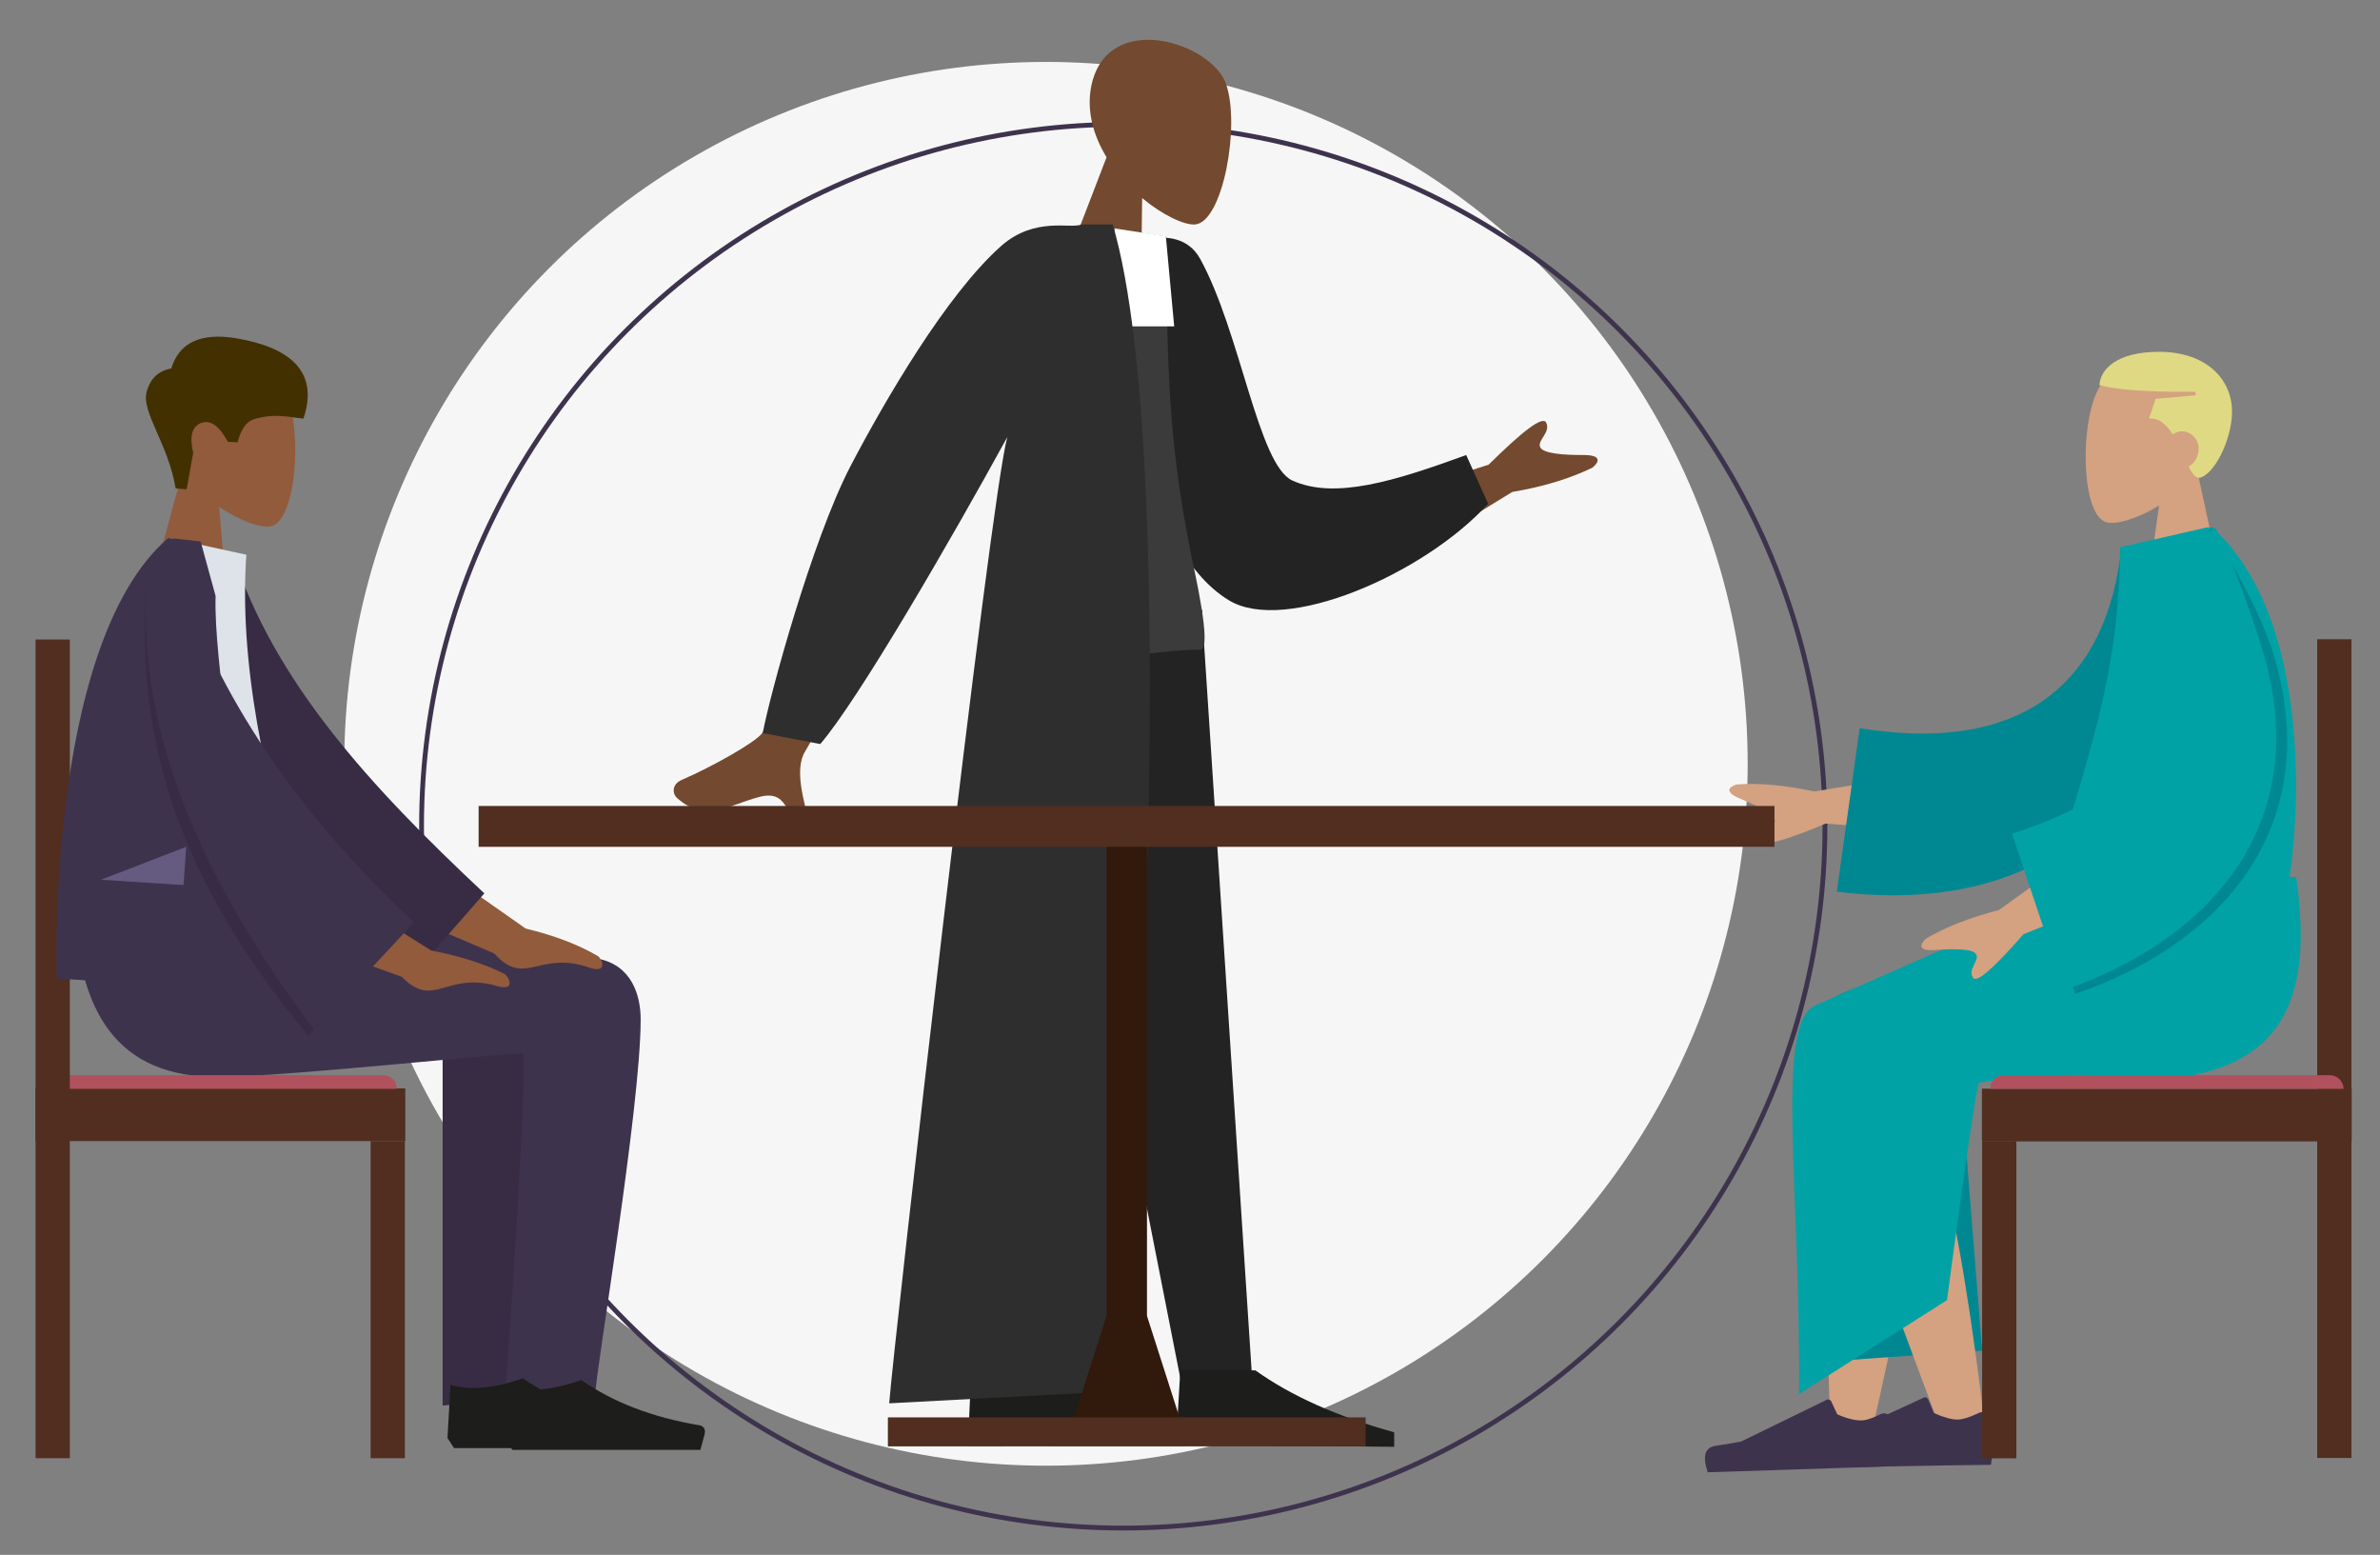 <?xml version="1.0" encoding="UTF-8"?>
<!-- Generator: Adobe Illustrator 26.0.2, SVG Export Plug-In . SVG Version: 6.00 Build 0)  -->
<svg xmlns="http://www.w3.org/2000/svg" xmlns:xlink="http://www.w3.org/1999/xlink" version="1.1" id="Layer_1" x="0px" y="0px" viewBox="0 0 542 354" style="enable-background:new 0 0 542 354;" xml:space="preserve">
<rect x="0" y="0" width="542" height="354" fill="#808080" stroke="none"/>
<style type="text/css">
	.st0{fill:#F6F6F6;}
	.st1{fill:none;stroke:#3E334D;stroke-width:1.095;}
	.st2{fill-rule:evenodd;clip-rule:evenodd;fill:#73492F;}
	.st3{fill-rule:evenodd;clip-rule:evenodd;fill:#232323;}
	.st4{fill-rule:evenodd;clip-rule:evenodd;fill:#1D1D1B;}
	.st5{fill-rule:evenodd;clip-rule:evenodd;fill:#3B3B3B;}
	.st6{fill-rule:evenodd;clip-rule:evenodd;fill:#FFFFFF;}
	.st7{fill-rule:evenodd;clip-rule:evenodd;fill:#2E2E2F;}
	.st8{fill-rule:evenodd;clip-rule:evenodd;fill:#372C44;}
	.st9{fill-rule:evenodd;clip-rule:evenodd;fill:#3E334D;}
	.st10{fill-rule:evenodd;clip-rule:evenodd;fill:#915B3C;}
	.st11{fill-rule:evenodd;clip-rule:evenodd;fill:#423000;}
	.st12{fill-rule:evenodd;clip-rule:evenodd;fill:#DDE3E9;}
	.st13{fill-rule:evenodd;clip-rule:evenodd;fill:#512E20;}
	.st14{fill-rule:evenodd;clip-rule:evenodd;fill:#B1515D;}
	.st15{fill-rule:evenodd;clip-rule:evenodd;fill:#655B81;}
	.st16{fill-rule:evenodd;clip-rule:evenodd;fill:#D4A181;}
	.st17{fill-rule:evenodd;clip-rule:evenodd;fill:#E0D983;}
	.st18{fill-rule:evenodd;clip-rule:evenodd;fill:#008892;}
	.st19{fill-rule:evenodd;clip-rule:evenodd;fill:#00A2A5;}
	.st20{fill-rule:evenodd;clip-rule:evenodd;fill:#31190B;}
</style>
<circle class="st0" cx="238.2" cy="173.9" r="159.8"></circle>
<circle class="st1" cx="255.8" cy="188.1" r="159.8"></circle>
<g>
	<path class="st2" d="M312.5,114.2l26.5-8.4c8-7.9,12.3-11.1,13.1-9.6c1.1,2.2-1.9,3.9-1.4,5.5c0.5,1.6,5.4,1.9,10,1.9   c4.6,0,3.1,2,1.9,2.9c-5,2.4-11,4.3-18.2,5.5L317,128.8L312.5,114.2z"></path>
	<path class="st2" d="M252,35.8c-3-4.9-4.7-10.7-3.4-16.6c3.9-17,27.3-9.5,30.6-0.1c3.3,9.4-0.7,31.4-7,32c-2.5,0.2-7.4-2.1-12.1-6   l-0.3,23.6l-19.3-3L252,35.8z"></path>
	<polygon class="st3" points="233.5,136 254.6,241.6 269.9,319.4 285.6,320.7 273.7,138.9  "></polygon>
	<path class="st3" d="M225.5,139.5c-0.7,53.4,17.3,123.1-3.6,180h16.3c26.7-54.6,21.1-129.5,35.6-180.6L225.5,139.5z"></path>
	<path class="st4" d="M220.4,329.2l0.8-17.1h17.1c8.1,5.7,18.7,10.3,31.8,13.8v3.3h-30.9l-10.6-1.6v1.6H220.4z"></path>
	<path class="st4" d="M267.8,329l1-17.1l17.1,0.1c8.1,5.8,18.6,10.5,31.6,14.1l0,3.3l-30.9-0.3l-10.6-1.7l0,1.6L267.8,329z"></path>
	<path class="st2" d="M193.5,118l16.7,3.2c-16.7,31.3-25.6,47.9-26.8,49.8c-2.7,4.2-0.1,12,0.8,16c-5.9,1.4-3.6-7.5-11.1-5.6   c-6.8,1.7-12.6,6.1-19,0.2c-0.8-0.7-1.4-3,1.3-4.1c6.7-2.9,16.5-8.4,18.1-10.5C175.6,164.3,182.3,147.9,193.5,118z"></path>
	<path class="st3" d="M255.3,55.4l7-1.2c3.2-0.3,8.2-0.3,11,4.7c9.2,16.7,13.2,46.9,21,50.5c9.7,4.4,23.4,0.1,39.6-5.8l5,11.1   c-14.7,16.1-46.2,29.7-59,22C259.6,124.4,254.7,80.4,255.3,55.4z"></path>
	<path class="st5" d="M225,144c27.8,8.7,35.1,3.9,48.4,3.9c2.8,0-1.6-18.8-2-20.9c-4.8-23.9-5.7-39.1-5.8-73.1l-18-2.8   C232.8,75,227.8,104.5,225,144z"></path>
	<polygon class="st6" points="267.4,74.3 253.8,74.3 253.8,52 265.5,53.8  "></polygon>
	<path class="st7" d="M229.4,99.5c-12.6,23-33.9,59.8-42.6,69.9l-13.1-2.5c1.5-8.2,11.2-43.9,20-60.8c7.8-14.9,21.8-39,34.3-50.1   c7.7-6.8,15.9-3.8,18.3-4.9l0.2,0l6.9,0c16.3,54.9,5.3,247.5-1.9,265.8l-49,2.6C203.5,306.1,225.5,113.3,229.4,99.5z"></path>
</g>
<g>
	<path class="st8" d="M100.8,320l0-86.2c1.9-13.4,25.9-8.8,26.3-1.7c1,16.1-6.2,81.7-5.9,86.5L100.8,320z"></path>
	<path class="st9" d="M145.9,232.1c0,20.1-10.3,80.6-10.3,85l-20.5,0c3-41.8,4.8-76.6,4-77.1c-1.3-0.7-53.8,5.2-69.5,5.2   c-22.7,0-32.1-14.3-32.8-40.8h44.9c9.1,1,56.9,10.6,74.6,13.9C143.8,219.8,145.9,226.5,145.9,232.1z"></path>
	<path class="st10" d="M95.2,194.2l24.5,17.2c6.6,1.6,12.1,3.7,16.5,6.3c1.1,0.9,2.1,4-2,2.6c-11.4-4-14.7,4.6-21.6-3.2l-22.5-9.6   L95.2,194.2z"></path>
	<path class="st4" d="M101.9,327.4l0.7-12.1c4.4,1.3,9.9,0.8,16.5-1.5c7.1,5,16.1,8.5,26.9,10.3c0.8,0.1,1.4,0.9,1.2,1.7   c0,0.1,0,0.1,0,0.2l-1,3.7l-27,0l-15.8,0L101.9,327.4z"></path>
	<path class="st10" d="M41.5,107.6c-3.3-4.3-5.4-9.4-4.7-15c2-16.1,24.3-11.4,28.3-3c3.9,8.4,2.3,29.1-3.4,30.2   c-2.3,0.5-7-1.2-11.8-4.4l1.9,21.9l-18.1-1L41.5,107.6z"></path>
	<path class="st11" d="M40,111.2c-1.7-10.2-7.9-17.5-6.6-22c0.8-3,2.7-4.8,5.6-5.3c1.8-5.9,6.7-8.2,14.7-6.9   c12,2,19.1,7.4,15.4,18.3c-2.9-0.2-6.4-1.4-11.4,0.2c-1.6,0.5-2.8,2.2-3.6,5.2l-2.2-0.1c-2-3.7-4-5.1-6.1-4.3   c-2.1,0.8-2.7,3.1-1.8,6.8l-1.5,8.3L40,111.2z"></path>
	<path class="st4" d="M115.1,327.8l0.8-12.1c4.4,1.3,9.9,0.8,16.5-1.5c7.1,5,16.1,8.5,26.9,10.3l0,0c0.8,0.1,1.4,0.9,1.2,1.7   c0,0.1,0,0.1,0,0.2l-1,3.7h-27h-15.8L115.1,327.8z"></path>
	<path class="st8" d="M46.5,127l6.6-0.7c9.4,28.8,30.7,52.3,57.2,77.1l-14,16C70.5,185,43.2,161.7,46.5,127z"></path>
	<path class="st12" d="M12.6,207.2l58.1,3.9c-11.3-33.6-16.2-61.9-14.6-84.8l-17.4-3.8C23.5,143.7,17.8,170.8,12.6,207.2z"></path>
	<rect x="8.1" y="247.8" class="st13" width="84.2" height="12"></rect>
	<path class="st14" d="M87.3,244.8H13c-1.7,0-3.1,1.4-3.1,3.1l0,0h80.4l0,0C90.4,246.1,89,244.8,87.3,244.8z"></path>
	<rect x="84.4" y="259.8" class="st13" width="7.8" height="72.2"></rect>
	<rect x="8.1" y="145.6" class="st13" width="7.8" height="186.4"></rect>
	<path class="st9" d="M38.3,122.5C38.3,122.5,38.4,122.5,38.3,122.5l1.2,0.1c1.4,0.1,3.4,0.4,6.2,0.7l3.4,12.4   c-0.5,14.8,5.6,44.6,7.4,89.7L13,222.8C12.9,225.9,9.9,146.9,38.3,122.5L38.3,122.5z"></path>
	<polygon class="st15" points="23,200.3 42.4,192.8 41.8,201.5  "></polygon>
	<path class="st8" d="M33.6,130.5l5.3,0.7c9.5,28.8,27.6,55.5,54.1,80.2l-22.8,24.4C38.9,198.3,30.4,165.2,33.6,130.5z"></path>
	<path class="st10" d="M72.8,200.5l25.4,15.9c6.7,1.3,12.3,3.1,16.8,5.4c1.1,0.9,2.3,3.9-1.8,2.7c-11.6-3.4-14.4,5.4-21.7-2.1   l-23-8.3L72.8,200.5z"></path>
	<path class="st9" d="M33.6,130.5l6.6-0.7c9.5,28.8,27.6,55.5,54.1,80.2l-22.8,24.4C45.6,199.9,30.4,165.2,33.6,130.5z"></path>
</g>
<g>
	<path class="st16" d="M441.8,189.5l-26-2c-9.7,4.1-14.6,5.3-14.7,3.8c-0.2-2.3,3-2.7,3.1-4.3c0.1-1.6-4-3.5-8-5.2   c-4-1.7-2-2.8-0.7-3.2c5.1-0.4,11.1,0.2,17.7,1.6l29.7-4.9L441.8,189.5z"></path>
	
		<rect x="527.7" y="145.6" transform="matrix(-1 -4.530966e-11 4.530966e-11 -1 1063.199 477.542)" class="st13" width="7.8" height="186.4"></rect>
	<path class="st16" d="M500.5,107.7c3.5-4.1,5.8-9.1,5.5-14.7c-1.1-16.2-23.7-12.6-28.1-4.5c-4.4,8.2-3.9,28.9,1.8,30.4   c2.3,0.6,7.1-0.8,12-3.8l-3.1,21.8h18.2L500.5,107.7z"></path>
	<path class="st17" d="M494.8,98.9c0.6-0.4,1.3-0.7,2.1-0.7c2.1,0,3.8,1.9,3.8,3.8c0,2-0.9,3.5-2.3,4.2c0.7,1.4,1.4,2.4,2.3,2.6   c3.3-0.3,7.6-8.5,7.6-15.1c0-7.3-5.8-13.6-16.6-13.6c-9.7,0-13.4,4-13.6,7.6c4.2,1.1,11.5,1.6,21.9,1.5v0.8l-9.1,0.8l-1.5,4.5   C491.7,95.1,493.4,96.7,494.8,98.9z"></path>
	<path class="st16" d="M426.3,325.8c5.3-22.9,8.4-39.5,9.3-49.7c1.4-17.5,2.2-32.8,2-38.4c-0.4-13.4-19.4-10.4-20.6-3.5   c-1.8,10.5-1.9,40.8-0.2,90.7L426.3,325.8z"></path>
	<path class="st18" d="M451.4,307.5l-6-75c-0.3-14.1-29.7-8.9-31-1.7c-2.9,16.5-0.6,74.5-1.5,79.4L451.4,307.5z"></path>
	<path class="st16" d="M452.1,326.1c-0.9-9.5-5.2-42.3-9.2-57.1c-1.2-4.3-2.3-8.4-3.4-12.2c-3.3-11.4-24.8-7.3-21.2,3.5   c9.1,26.8,23.3,64.2,24.5,67.4C444.3,332.3,452.7,332.1,452.1,326.1z"></path>
	<path class="st9" d="M452.7,322.4c0.9,2.2,1.3,3.9,1.3,5.1c0,1.4-0.2,3.4-0.6,6c-1.6,0-15.8,0.2-42.7,0.7c-1.2-3.6-0.6-5.6,1.8-6   c2.4-0.3,4.4-0.6,5.9-0.9l19.7-9.1c0.4-0.2,0.8,0,1,0.4c0,0,0,0,0,0l1.3,3.1c2.2,1,4,1.5,5.4,1.5c1.1,0,2.7-0.5,4.6-1.4l0,0   C451.4,321.2,452.3,321.6,452.7,322.4C452.7,322.3,452.7,322.4,452.7,322.4z"></path>
	<path class="st9" d="M430.6,322.8c0.9,2.2,1.4,3.9,1.4,5c0,1.4-0.1,3.4-0.5,6c-1.6,0.1-15.8,0.5-42.6,1.4c-1.2-3.6-0.7-5.6,1.7-6   s4.4-0.7,5.9-1l19.5-9.5c0.4-0.2,0.8,0,1,0.3c0,0,0,0,0,0l1.4,3c2.2,1,4.1,1.4,5.4,1.4c1.1,0,2.7-0.5,4.6-1.5l0,0   C429.2,321.6,430.2,321.9,430.6,322.8C430.5,322.7,430.6,322.7,430.6,322.8z"></path>
	<path class="st19" d="M450.7,246.5c23.1-3.8,39.7-0.1,47.5-1.5c22.3-3.9,28.5-19.1,24.7-45.3h-41.2c-5.4,1.6-28.1,11.5-68.3,29.2   c-9.3,4.1-3.3,42-3.7,88.5l33.7-21.4C443.4,295.9,449.9,246.7,450.7,246.5z"></path>
	<path class="st18" d="M496.1,123.9l-13,0.9c-3.2,28.9-20.6,47.2-59.6,41l-5.2,37.2c36.4,4.7,68.3-9.9,74.9-49.3   C495,143.4,496.3,132.8,496.1,123.9z"></path>
	<path class="st19" d="M502.5,120.1l-19.7,4.5c0,33.8-10.8,55.4-16.3,80.2h53.1c0.7,8.6,13.2-58.5-15.8-84.7L502.5,120.1   L502.5,120.1z"></path>
	
		<rect x="451.3" y="247.8" transform="matrix(-1 -4.487933e-11 4.487933e-11 -1 986.845 507.675)" class="st13" width="84.2" height="12"></rect>
	<path class="st14" d="M456.3,244.8h74.3c1.7,0,3.1,1.4,3.1,3.1l0,0h-80.4l0,0C453.2,246.1,454.6,244.8,456.3,244.8z"></path>
	
		<rect x="451.3" y="259.8" transform="matrix(-1 -4.507740e-11 4.507740e-11 -1 910.49 591.827)" class="st13" width="7.8" height="72.2"></rect>
	<path class="st16" d="M485,203l-24.2,9.7c-6.9,7.9-10.7,11.2-11.5,9.9c-1.2-2,1.4-3.8,0.8-5.2c-0.6-1.5-5.2-1.4-9.5-1.1   c-4.3,0.3-3.1-1.6-2-2.6c4.4-2.6,10-4.8,16.6-6.5l24.5-17.6L485,203z"></path>
	<path class="st18" d="M503.8,120.1l-8,7.4c10,27.3,2.5,51.4-35.1,63.2l11.9,35.6c34.7-12,56.8-39.2,45.1-77.5   C514.7,139,508,128,503.8,120.1z"></path>
	<path class="st19" d="M504.5,120.1l-11.2,6.5c10,27.3,2.5,51.4-35.1,63.2l11.9,35.6c34.7-12,56.8-39.2,45.1-77.5   C512.1,138.1,508.6,128,504.5,120.1z"></path>
</g>
<g>
	<rect x="252" y="188.1" class="st20" width="9.2" height="138.8"></rect>
	<polygon class="st20" points="261.2,299.6 252,299.6 243.8,325.2 269.4,325.2  "></polygon>
	<rect x="202.2" y="322.7" class="st13" width="108.8" height="6.6"></rect>
	<rect x="109" y="183.5" class="st13" width="295.1" height="9.3"></rect>
</g>
</svg>
